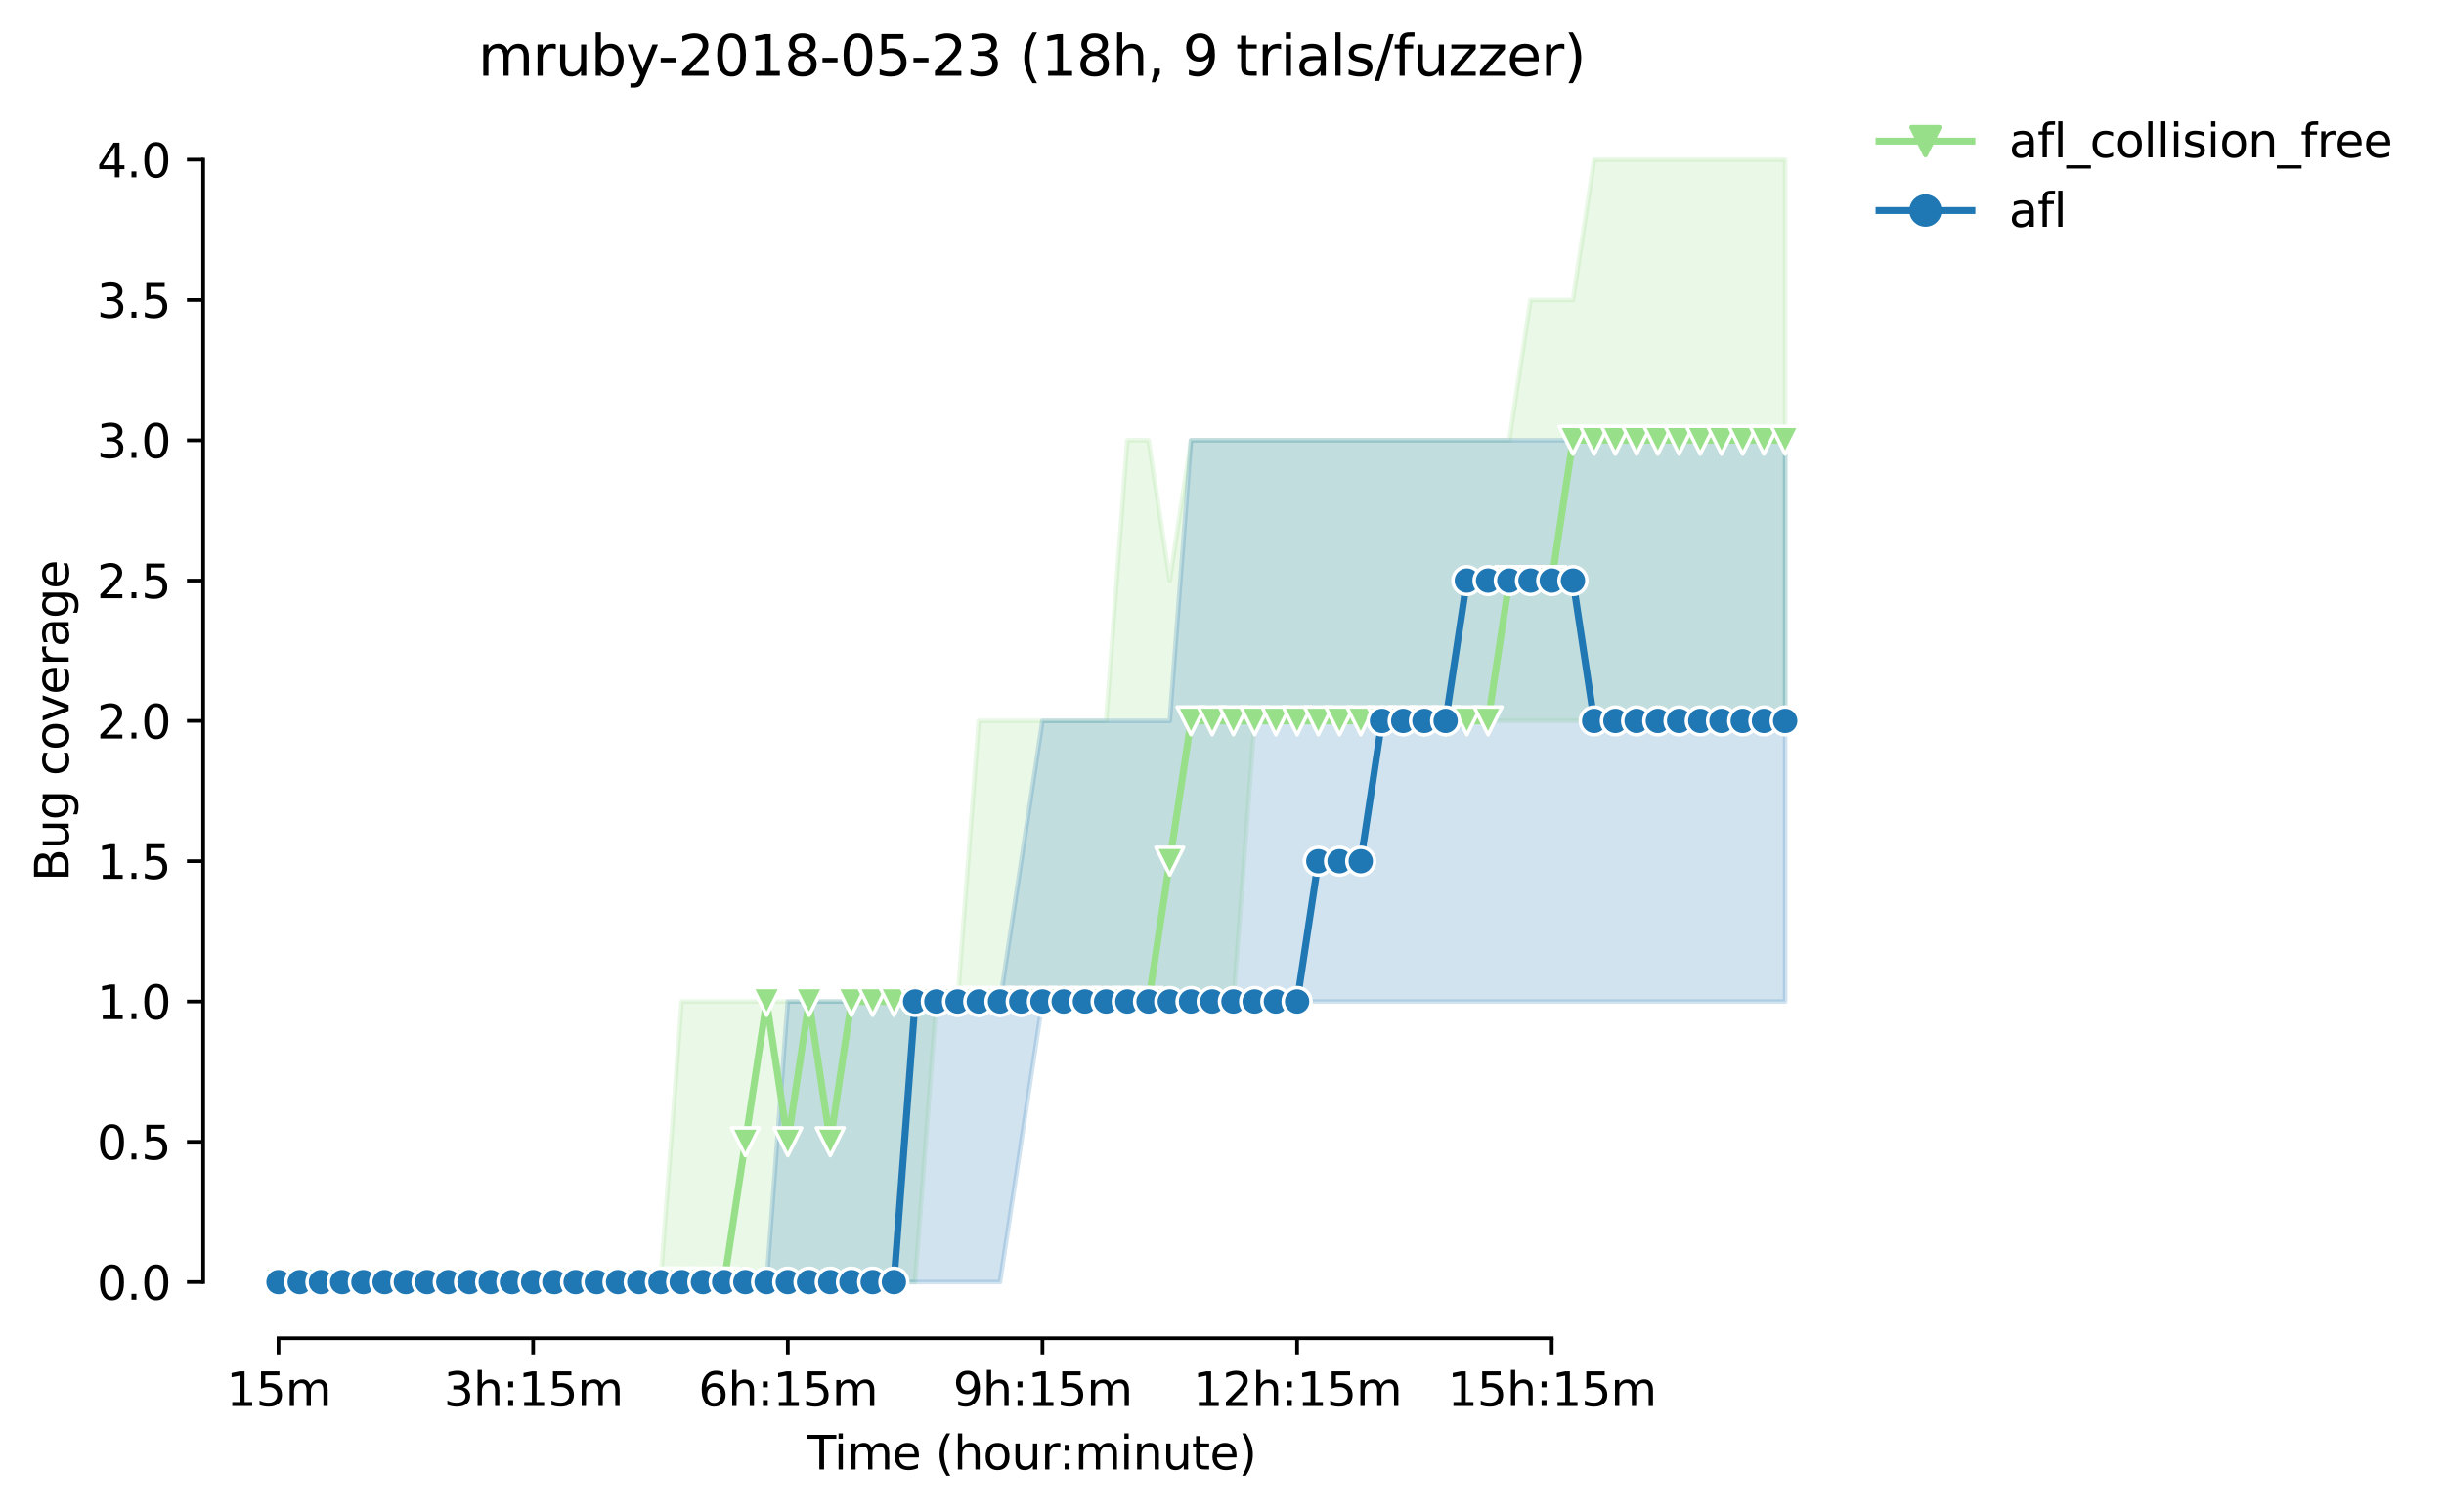 <?xml version="1.0" encoding="utf-8" standalone="no"?>
<!DOCTYPE svg PUBLIC "-//W3C//DTD SVG 1.1//EN"
  "http://www.w3.org/Graphics/SVG/1.1/DTD/svg11.dtd">
<svg height="325.986pt" version="1.1" viewBox="0 0 526.636 325.986" width="526.636pt" xmlns="http://www.w3.org/2000/svg" xmlns:xlink="http://www.w3.org/1999/xlink">
 <defs>
  <style type="text/css">*{stroke-linecap:butt;stroke-linejoin:round;}</style>
 </defs>
 <g id="figure_1">
  <g id="patch_1">
   <path d="M 0 325.986 
L 526.636 325.986 
L 526.636 0 
L 0 0 
z
" style="fill:#ffffff;"/>
  </g>
  <g id="axes_1">
   <g id="patch_2">
    <path d="M 43.781 288.43 
L 400.901 288.43 
L 400.901 22.318 
L 43.781 22.318 
z
" style="fill:#ffffff;"/>
   </g>
   <g id="PolyCollection_1">
    <defs>
     <path d="M 60.014 -49.652 
L 60.014 -49.652 
L 64.587 -49.652 
L 69.159 -49.652 
L 73.732 -49.652 
L 78.304 -49.652 
L 82.877 -49.652 
L 87.45 -49.652 
L 92.022 -49.652 
L 96.595 -49.652 
L 101.167 -49.652 
L 105.74 -49.652 
L 110.313 -49.652 
L 114.885 -49.652 
L 119.458 -49.652 
L 124.03 -49.652 
L 128.603 -49.652 
L 133.176 -49.652 
L 137.748 -49.652 
L 142.321 -49.652 
L 146.893 -49.652 
L 151.466 -49.652 
L 156.039 -49.652 
L 160.611 -49.652 
L 165.184 -49.652 
L 169.756 -49.652 
L 174.329 -49.652 
L 178.902 -49.652 
L 183.474 -49.652 
L 188.047 -49.652 
L 192.619 -49.652 
L 197.192 -49.652 
L 201.765 -110.132 
L 206.337 -110.132 
L 210.91 -110.132 
L 215.482 -110.132 
L 220.055 -110.132 
L 224.628 -110.132 
L 229.2 -110.132 
L 233.773 -110.132 
L 238.345 -110.132 
L 242.918 -110.132 
L 247.491 -110.132 
L 252.063 -110.132 
L 256.636 -110.132 
L 261.208 -110.132 
L 265.781 -110.132 
L 270.354 -170.612 
L 274.926 -170.612 
L 279.499 -170.612 
L 284.071 -170.612 
L 288.644 -170.612 
L 293.217 -170.612 
L 297.789 -170.612 
L 302.362 -170.612 
L 306.934 -170.612 
L 311.507 -170.612 
L 316.08 -170.612 
L 320.652 -170.612 
L 325.225 -170.612 
L 329.797 -170.612 
L 334.37 -170.612 
L 338.943 -170.612 
L 343.515 -170.612 
L 348.088 -170.612 
L 352.66 -170.612 
L 357.233 -170.612 
L 361.806 -170.612 
L 366.378 -170.612 
L 370.951 -170.612 
L 375.523 -170.612 
L 380.096 -170.612 
L 384.669 -170.612 
L 384.669 -291.572 
L 384.669 -291.572 
L 380.096 -291.572 
L 375.523 -291.572 
L 370.951 -291.572 
L 366.378 -291.572 
L 361.806 -291.572 
L 357.233 -291.572 
L 352.66 -291.572 
L 348.088 -291.572 
L 343.515 -291.572 
L 338.943 -261.332 
L 334.37 -261.332 
L 329.797 -261.332 
L 325.225 -231.092 
L 320.652 -231.092 
L 316.08 -231.092 
L 311.507 -231.092 
L 306.934 -231.092 
L 302.362 -231.092 
L 297.789 -231.092 
L 293.217 -231.092 
L 288.644 -231.092 
L 284.071 -231.092 
L 279.499 -231.092 
L 274.926 -231.092 
L 270.354 -231.092 
L 265.781 -231.092 
L 261.208 -231.092 
L 256.636 -231.092 
L 252.063 -200.852 
L 247.491 -231.092 
L 242.918 -231.092 
L 238.345 -170.612 
L 233.773 -170.612 
L 229.2 -170.612 
L 224.628 -170.612 
L 220.055 -170.612 
L 215.482 -170.612 
L 210.91 -170.612 
L 206.337 -110.132 
L 201.765 -110.132 
L 197.192 -110.132 
L 192.619 -110.132 
L 188.047 -110.132 
L 183.474 -110.132 
L 178.902 -110.132 
L 174.329 -110.132 
L 169.756 -110.132 
L 165.184 -110.132 
L 160.611 -110.132 
L 156.039 -110.132 
L 151.466 -110.132 
L 146.893 -110.132 
L 142.321 -49.652 
L 137.748 -49.652 
L 133.176 -49.652 
L 128.603 -49.652 
L 124.03 -49.652 
L 119.458 -49.652 
L 114.885 -49.652 
L 110.313 -49.652 
L 105.74 -49.652 
L 101.167 -49.652 
L 96.595 -49.652 
L 92.022 -49.652 
L 87.45 -49.652 
L 82.877 -49.652 
L 78.304 -49.652 
L 73.732 -49.652 
L 69.159 -49.652 
L 64.587 -49.652 
L 60.014 -49.652 
z
" id="m3d756edacb" style="stroke:#98df8a;stroke-opacity:0.2;"/>
    </defs>
    <g clip-path="url(#p0387ad4495)">
     <use style="fill:#98df8a;fill-opacity:0.2;stroke:#98df8a;stroke-opacity:0.2;" x="0" xlink:href="#m3d756edacb" y="325.986"/>
    </g>
   </g>
   <g id="PolyCollection_2">
    <defs>
     <path d="M 60.014 -49.652 
L 60.014 -49.652 
L 64.587 -49.652 
L 69.159 -49.652 
L 73.732 -49.652 
L 78.304 -49.652 
L 82.877 -49.652 
L 87.45 -49.652 
L 92.022 -49.652 
L 96.595 -49.652 
L 101.167 -49.652 
L 105.74 -49.652 
L 110.313 -49.652 
L 114.885 -49.652 
L 119.458 -49.652 
L 124.03 -49.652 
L 128.603 -49.652 
L 133.176 -49.652 
L 137.748 -49.652 
L 142.321 -49.652 
L 146.893 -49.652 
L 151.466 -49.652 
L 156.039 -49.652 
L 160.611 -49.652 
L 165.184 -49.652 
L 169.756 -49.652 
L 174.329 -49.652 
L 178.902 -49.652 
L 183.474 -49.652 
L 188.047 -49.652 
L 192.619 -49.652 
L 197.192 -49.652 
L 201.765 -49.652 
L 206.337 -49.652 
L 210.91 -49.652 
L 215.482 -49.652 
L 220.055 -79.892 
L 224.628 -110.132 
L 229.2 -110.132 
L 233.773 -110.132 
L 238.345 -110.132 
L 242.918 -110.132 
L 247.491 -110.132 
L 252.063 -110.132 
L 256.636 -110.132 
L 261.208 -110.132 
L 265.781 -110.132 
L 270.354 -110.132 
L 274.926 -110.132 
L 279.499 -110.132 
L 284.071 -110.132 
L 288.644 -110.132 
L 293.217 -110.132 
L 297.789 -110.132 
L 302.362 -110.132 
L 306.934 -110.132 
L 311.507 -110.132 
L 316.08 -110.132 
L 320.652 -110.132 
L 325.225 -110.132 
L 329.797 -110.132 
L 334.37 -110.132 
L 338.943 -110.132 
L 343.515 -110.132 
L 348.088 -110.132 
L 352.66 -110.132 
L 357.233 -110.132 
L 361.806 -110.132 
L 366.378 -110.132 
L 370.951 -110.132 
L 375.523 -110.132 
L 380.096 -110.132 
L 384.669 -110.132 
L 384.669 -231.092 
L 384.669 -231.092 
L 380.096 -231.092 
L 375.523 -231.092 
L 370.951 -231.092 
L 366.378 -231.092 
L 361.806 -231.092 
L 357.233 -231.092 
L 352.66 -231.092 
L 348.088 -231.092 
L 343.515 -231.092 
L 338.943 -231.092 
L 334.37 -231.092 
L 329.797 -231.092 
L 325.225 -231.092 
L 320.652 -231.092 
L 316.08 -231.092 
L 311.507 -231.092 
L 306.934 -231.092 
L 302.362 -231.092 
L 297.789 -231.092 
L 293.217 -231.092 
L 288.644 -231.092 
L 284.071 -231.092 
L 279.499 -231.092 
L 274.926 -231.092 
L 270.354 -231.092 
L 265.781 -231.092 
L 261.208 -231.092 
L 256.636 -231.092 
L 252.063 -170.612 
L 247.491 -170.612 
L 242.918 -170.612 
L 238.345 -170.612 
L 233.773 -170.612 
L 229.2 -170.612 
L 224.628 -170.612 
L 220.055 -140.372 
L 215.482 -110.132 
L 210.91 -110.132 
L 206.337 -110.132 
L 201.765 -110.132 
L 197.192 -110.132 
L 192.619 -110.132 
L 188.047 -110.132 
L 183.474 -110.132 
L 178.902 -110.132 
L 174.329 -110.132 
L 169.756 -110.132 
L 165.184 -49.652 
L 160.611 -49.652 
L 156.039 -49.652 
L 151.466 -49.652 
L 146.893 -49.652 
L 142.321 -49.652 
L 137.748 -49.652 
L 133.176 -49.652 
L 128.603 -49.652 
L 124.03 -49.652 
L 119.458 -49.652 
L 114.885 -49.652 
L 110.313 -49.652 
L 105.74 -49.652 
L 101.167 -49.652 
L 96.595 -49.652 
L 92.022 -49.652 
L 87.45 -49.652 
L 82.877 -49.652 
L 78.304 -49.652 
L 73.732 -49.652 
L 69.159 -49.652 
L 64.587 -49.652 
L 60.014 -49.652 
z
" id="m68258a3dc7" style="stroke:#1f77b4;stroke-opacity:0.2;"/>
    </defs>
    <g clip-path="url(#p0387ad4495)">
     <use style="fill:#1f77b4;fill-opacity:0.2;stroke:#1f77b4;stroke-opacity:0.2;" x="0" xlink:href="#m68258a3dc7" y="325.986"/>
    </g>
   </g>
   <g id="matplotlib.axis_1">
    <g id="xtick_1">
     <g id="line2d_1">
      <defs>
       <path d="M 0 0 
L 0 3.5 
" id="md58375c078" style="stroke:#000000;stroke-width:0.8;"/>
      </defs>
      <g>
       <use style="stroke:#000000;stroke-width:0.8;" x="60.014" xlink:href="#md58375c078" y="288.43"/>
      </g>
     </g>
     <g id="text_1">
      <!-- 15m -->
      <g transform="translate(48.781 303.029)scale(0.1 -0.1)">
       <defs>
        <path d="M 794 531 
L 1825 531 
L 1825 4091 
L 703 3866 
L 703 4441 
L 1819 4666 
L 2450 4666 
L 2450 531 
L 3481 531 
L 3481 0 
L 794 0 
L 794 531 
z
" id="DejaVuSans-31" transform="scale(0.016)"/>
        <path d="M 691 4666 
L 3169 4666 
L 3169 4134 
L 1269 4134 
L 1269 2991 
Q 1406 3038 1543 3061 
Q 1681 3084 1819 3084 
Q 2600 3084 3056 2656 
Q 3513 2228 3513 1497 
Q 3513 744 3044 326 
Q 2575 -91 1722 -91 
Q 1428 -91 1123 -41 
Q 819 9 494 109 
L 494 744 
Q 775 591 1075 516 
Q 1375 441 1709 441 
Q 2250 441 2565 725 
Q 2881 1009 2881 1497 
Q 2881 1984 2565 2268 
Q 2250 2553 1709 2553 
Q 1456 2553 1204 2497 
Q 953 2441 691 2322 
L 691 4666 
z
" id="DejaVuSans-35" transform="scale(0.016)"/>
        <path d="M 3328 2828 
Q 3544 3216 3844 3400 
Q 4144 3584 4550 3584 
Q 5097 3584 5394 3201 
Q 5691 2819 5691 2113 
L 5691 0 
L 5113 0 
L 5113 2094 
Q 5113 2597 4934 2840 
Q 4756 3084 4391 3084 
Q 3944 3084 3684 2787 
Q 3425 2491 3425 1978 
L 3425 0 
L 2847 0 
L 2847 2094 
Q 2847 2600 2669 2842 
Q 2491 3084 2119 3084 
Q 1678 3084 1418 2786 
Q 1159 2488 1159 1978 
L 1159 0 
L 581 0 
L 581 3500 
L 1159 3500 
L 1159 2956 
Q 1356 3278 1631 3431 
Q 1906 3584 2284 3584 
Q 2666 3584 2933 3390 
Q 3200 3197 3328 2828 
z
" id="DejaVuSans-6d" transform="scale(0.016)"/>
       </defs>
       <use xlink:href="#DejaVuSans-31"/>
       <use x="63.623" xlink:href="#DejaVuSans-35"/>
       <use x="127.246" xlink:href="#DejaVuSans-6d"/>
      </g>
     </g>
    </g>
    <g id="xtick_2">
     <g id="line2d_2">
      <g>
       <use style="stroke:#000000;stroke-width:0.8;" x="114.885" xlink:href="#md58375c078" y="288.43"/>
      </g>
     </g>
     <g id="text_2">
      <!-- 3h:15m -->
      <g transform="translate(95.618 303.029)scale(0.1 -0.1)">
       <defs>
        <path d="M 2597 2516 
Q 3050 2419 3304 2112 
Q 3559 1806 3559 1356 
Q 3559 666 3084 287 
Q 2609 -91 1734 -91 
Q 1441 -91 1130 -33 
Q 819 25 488 141 
L 488 750 
Q 750 597 1062 519 
Q 1375 441 1716 441 
Q 2309 441 2620 675 
Q 2931 909 2931 1356 
Q 2931 1769 2642 2001 
Q 2353 2234 1838 2234 
L 1294 2234 
L 1294 2753 
L 1863 2753 
Q 2328 2753 2575 2939 
Q 2822 3125 2822 3475 
Q 2822 3834 2567 4026 
Q 2313 4219 1838 4219 
Q 1578 4219 1281 4162 
Q 984 4106 628 3988 
L 628 4550 
Q 988 4650 1302 4700 
Q 1616 4750 1894 4750 
Q 2613 4750 3031 4423 
Q 3450 4097 3450 3541 
Q 3450 3153 3228 2886 
Q 3006 2619 2597 2516 
z
" id="DejaVuSans-33" transform="scale(0.016)"/>
        <path d="M 3513 2113 
L 3513 0 
L 2938 0 
L 2938 2094 
Q 2938 2591 2744 2837 
Q 2550 3084 2163 3084 
Q 1697 3084 1428 2787 
Q 1159 2491 1159 1978 
L 1159 0 
L 581 0 
L 581 4863 
L 1159 4863 
L 1159 2956 
Q 1366 3272 1645 3428 
Q 1925 3584 2291 3584 
Q 2894 3584 3203 3211 
Q 3513 2838 3513 2113 
z
" id="DejaVuSans-68" transform="scale(0.016)"/>
        <path d="M 750 794 
L 1409 794 
L 1409 0 
L 750 0 
L 750 794 
z
M 750 3309 
L 1409 3309 
L 1409 2516 
L 750 2516 
L 750 3309 
z
" id="DejaVuSans-3a" transform="scale(0.016)"/>
       </defs>
       <use xlink:href="#DejaVuSans-33"/>
       <use x="63.623" xlink:href="#DejaVuSans-68"/>
       <use x="127.002" xlink:href="#DejaVuSans-3a"/>
       <use x="160.693" xlink:href="#DejaVuSans-31"/>
       <use x="224.316" xlink:href="#DejaVuSans-35"/>
       <use x="287.939" xlink:href="#DejaVuSans-6d"/>
      </g>
     </g>
    </g>
    <g id="xtick_3">
     <g id="line2d_3">
      <g>
       <use style="stroke:#000000;stroke-width:0.8;" x="169.756" xlink:href="#md58375c078" y="288.43"/>
      </g>
     </g>
     <g id="text_3">
      <!-- 6h:15m -->
      <g transform="translate(150.489 303.029)scale(0.1 -0.1)">
       <defs>
        <path d="M 2113 2584 
Q 1688 2584 1439 2293 
Q 1191 2003 1191 1497 
Q 1191 994 1439 701 
Q 1688 409 2113 409 
Q 2538 409 2786 701 
Q 3034 994 3034 1497 
Q 3034 2003 2786 2293 
Q 2538 2584 2113 2584 
z
M 3366 4563 
L 3366 3988 
Q 3128 4100 2886 4159 
Q 2644 4219 2406 4219 
Q 1781 4219 1451 3797 
Q 1122 3375 1075 2522 
Q 1259 2794 1537 2939 
Q 1816 3084 2150 3084 
Q 2853 3084 3261 2657 
Q 3669 2231 3669 1497 
Q 3669 778 3244 343 
Q 2819 -91 2113 -91 
Q 1303 -91 875 529 
Q 447 1150 447 2328 
Q 447 3434 972 4092 
Q 1497 4750 2381 4750 
Q 2619 4750 2861 4703 
Q 3103 4656 3366 4563 
z
" id="DejaVuSans-36" transform="scale(0.016)"/>
       </defs>
       <use xlink:href="#DejaVuSans-36"/>
       <use x="63.623" xlink:href="#DejaVuSans-68"/>
       <use x="127.002" xlink:href="#DejaVuSans-3a"/>
       <use x="160.693" xlink:href="#DejaVuSans-31"/>
       <use x="224.316" xlink:href="#DejaVuSans-35"/>
       <use x="287.939" xlink:href="#DejaVuSans-6d"/>
      </g>
     </g>
    </g>
    <g id="xtick_4">
     <g id="line2d_4">
      <g>
       <use style="stroke:#000000;stroke-width:0.8;" x="224.628" xlink:href="#md58375c078" y="288.43"/>
      </g>
     </g>
     <g id="text_4">
      <!-- 9h:15m -->
      <g transform="translate(205.36 303.029)scale(0.1 -0.1)">
       <defs>
        <path d="M 703 97 
L 703 672 
Q 941 559 1184 500 
Q 1428 441 1663 441 
Q 2288 441 2617 861 
Q 2947 1281 2994 2138 
Q 2813 1869 2534 1725 
Q 2256 1581 1919 1581 
Q 1219 1581 811 2004 
Q 403 2428 403 3163 
Q 403 3881 828 4315 
Q 1253 4750 1959 4750 
Q 2769 4750 3195 4129 
Q 3622 3509 3622 2328 
Q 3622 1225 3098 567 
Q 2575 -91 1691 -91 
Q 1453 -91 1209 -44 
Q 966 3 703 97 
z
M 1959 2075 
Q 2384 2075 2632 2365 
Q 2881 2656 2881 3163 
Q 2881 3666 2632 3958 
Q 2384 4250 1959 4250 
Q 1534 4250 1286 3958 
Q 1038 3666 1038 3163 
Q 1038 2656 1286 2365 
Q 1534 2075 1959 2075 
z
" id="DejaVuSans-39" transform="scale(0.016)"/>
       </defs>
       <use xlink:href="#DejaVuSans-39"/>
       <use x="63.623" xlink:href="#DejaVuSans-68"/>
       <use x="127.002" xlink:href="#DejaVuSans-3a"/>
       <use x="160.693" xlink:href="#DejaVuSans-31"/>
       <use x="224.316" xlink:href="#DejaVuSans-35"/>
       <use x="287.939" xlink:href="#DejaVuSans-6d"/>
      </g>
     </g>
    </g>
    <g id="xtick_5">
     <g id="line2d_5">
      <g>
       <use style="stroke:#000000;stroke-width:0.8;" x="279.499" xlink:href="#md58375c078" y="288.43"/>
      </g>
     </g>
     <g id="text_5">
      <!-- 12h:15m -->
      <g transform="translate(257.05 303.029)scale(0.1 -0.1)">
       <defs>
        <path d="M 1228 531 
L 3431 531 
L 3431 0 
L 469 0 
L 469 531 
Q 828 903 1448 1529 
Q 2069 2156 2228 2338 
Q 2531 2678 2651 2914 
Q 2772 3150 2772 3378 
Q 2772 3750 2511 3984 
Q 2250 4219 1831 4219 
Q 1534 4219 1204 4116 
Q 875 4013 500 3803 
L 500 4441 
Q 881 4594 1212 4672 
Q 1544 4750 1819 4750 
Q 2544 4750 2975 4387 
Q 3406 4025 3406 3419 
Q 3406 3131 3298 2873 
Q 3191 2616 2906 2266 
Q 2828 2175 2409 1742 
Q 1991 1309 1228 531 
z
" id="DejaVuSans-32" transform="scale(0.016)"/>
       </defs>
       <use xlink:href="#DejaVuSans-31"/>
       <use x="63.623" xlink:href="#DejaVuSans-32"/>
       <use x="127.246" xlink:href="#DejaVuSans-68"/>
       <use x="190.625" xlink:href="#DejaVuSans-3a"/>
       <use x="224.316" xlink:href="#DejaVuSans-31"/>
       <use x="287.939" xlink:href="#DejaVuSans-35"/>
       <use x="351.562" xlink:href="#DejaVuSans-6d"/>
      </g>
     </g>
    </g>
    <g id="xtick_6">
     <g id="line2d_6">
      <g>
       <use style="stroke:#000000;stroke-width:0.8;" x="334.37" xlink:href="#md58375c078" y="288.43"/>
      </g>
     </g>
     <g id="text_6">
      <!-- 15h:15m -->
      <g transform="translate(311.921 303.029)scale(0.1 -0.1)">
       <use xlink:href="#DejaVuSans-31"/>
       <use x="63.623" xlink:href="#DejaVuSans-35"/>
       <use x="127.246" xlink:href="#DejaVuSans-68"/>
       <use x="190.625" xlink:href="#DejaVuSans-3a"/>
       <use x="224.316" xlink:href="#DejaVuSans-31"/>
       <use x="287.939" xlink:href="#DejaVuSans-35"/>
       <use x="351.562" xlink:href="#DejaVuSans-6d"/>
      </g>
     </g>
    </g>
    <g id="text_7">
     <!-- Time (hour:minute) -->
     <g transform="translate(173.934 316.707)scale(0.1 -0.1)">
      <defs>
       <path d="M -19 4666 
L 3928 4666 
L 3928 4134 
L 2272 4134 
L 2272 0 
L 1638 0 
L 1638 4134 
L -19 4134 
L -19 4666 
z
" id="DejaVuSans-54" transform="scale(0.016)"/>
       <path d="M 603 3500 
L 1178 3500 
L 1178 0 
L 603 0 
L 603 3500 
z
M 603 4863 
L 1178 4863 
L 1178 4134 
L 603 4134 
L 603 4863 
z
" id="DejaVuSans-69" transform="scale(0.016)"/>
       <path d="M 3597 1894 
L 3597 1613 
L 953 1613 
Q 991 1019 1311 708 
Q 1631 397 2203 397 
Q 2534 397 2845 478 
Q 3156 559 3463 722 
L 3463 178 
Q 3153 47 2828 -22 
Q 2503 -91 2169 -91 
Q 1331 -91 842 396 
Q 353 884 353 1716 
Q 353 2575 817 3079 
Q 1281 3584 2069 3584 
Q 2775 3584 3186 3129 
Q 3597 2675 3597 1894 
z
M 3022 2063 
Q 3016 2534 2758 2815 
Q 2500 3097 2075 3097 
Q 1594 3097 1305 2825 
Q 1016 2553 972 2059 
L 3022 2063 
z
" id="DejaVuSans-65" transform="scale(0.016)"/>
       <path id="DejaVuSans-20" transform="scale(0.016)"/>
       <path d="M 1984 4856 
Q 1566 4138 1362 3434 
Q 1159 2731 1159 2009 
Q 1159 1288 1364 580 
Q 1569 -128 1984 -844 
L 1484 -844 
Q 1016 -109 783 600 
Q 550 1309 550 2009 
Q 550 2706 781 3412 
Q 1013 4119 1484 4856 
L 1984 4856 
z
" id="DejaVuSans-28" transform="scale(0.016)"/>
       <path d="M 1959 3097 
Q 1497 3097 1228 2736 
Q 959 2375 959 1747 
Q 959 1119 1226 758 
Q 1494 397 1959 397 
Q 2419 397 2687 759 
Q 2956 1122 2956 1747 
Q 2956 2369 2687 2733 
Q 2419 3097 1959 3097 
z
M 1959 3584 
Q 2709 3584 3137 3096 
Q 3566 2609 3566 1747 
Q 3566 888 3137 398 
Q 2709 -91 1959 -91 
Q 1206 -91 779 398 
Q 353 888 353 1747 
Q 353 2609 779 3096 
Q 1206 3584 1959 3584 
z
" id="DejaVuSans-6f" transform="scale(0.016)"/>
       <path d="M 544 1381 
L 544 3500 
L 1119 3500 
L 1119 1403 
Q 1119 906 1312 657 
Q 1506 409 1894 409 
Q 2359 409 2629 706 
Q 2900 1003 2900 1516 
L 2900 3500 
L 3475 3500 
L 3475 0 
L 2900 0 
L 2900 538 
Q 2691 219 2414 64 
Q 2138 -91 1772 -91 
Q 1169 -91 856 284 
Q 544 659 544 1381 
z
M 1991 3584 
L 1991 3584 
z
" id="DejaVuSans-75" transform="scale(0.016)"/>
       <path d="M 2631 2963 
Q 2534 3019 2420 3045 
Q 2306 3072 2169 3072 
Q 1681 3072 1420 2755 
Q 1159 2438 1159 1844 
L 1159 0 
L 581 0 
L 581 3500 
L 1159 3500 
L 1159 2956 
Q 1341 3275 1631 3429 
Q 1922 3584 2338 3584 
Q 2397 3584 2469 3576 
Q 2541 3569 2628 3553 
L 2631 2963 
z
" id="DejaVuSans-72" transform="scale(0.016)"/>
       <path d="M 3513 2113 
L 3513 0 
L 2938 0 
L 2938 2094 
Q 2938 2591 2744 2837 
Q 2550 3084 2163 3084 
Q 1697 3084 1428 2787 
Q 1159 2491 1159 1978 
L 1159 0 
L 581 0 
L 581 3500 
L 1159 3500 
L 1159 2956 
Q 1366 3272 1645 3428 
Q 1925 3584 2291 3584 
Q 2894 3584 3203 3211 
Q 3513 2838 3513 2113 
z
" id="DejaVuSans-6e" transform="scale(0.016)"/>
       <path d="M 1172 4494 
L 1172 3500 
L 2356 3500 
L 2356 3053 
L 1172 3053 
L 1172 1153 
Q 1172 725 1289 603 
Q 1406 481 1766 481 
L 2356 481 
L 2356 0 
L 1766 0 
Q 1100 0 847 248 
Q 594 497 594 1153 
L 594 3053 
L 172 3053 
L 172 3500 
L 594 3500 
L 594 4494 
L 1172 4494 
z
" id="DejaVuSans-74" transform="scale(0.016)"/>
       <path d="M 513 4856 
L 1013 4856 
Q 1481 4119 1714 3412 
Q 1947 2706 1947 2009 
Q 1947 1309 1714 600 
Q 1481 -109 1013 -844 
L 513 -844 
Q 928 -128 1133 580 
Q 1338 1288 1338 2009 
Q 1338 2731 1133 3434 
Q 928 4138 513 4856 
z
" id="DejaVuSans-29" transform="scale(0.016)"/>
      </defs>
      <use xlink:href="#DejaVuSans-54"/>
      <use x="57.959" xlink:href="#DejaVuSans-69"/>
      <use x="85.742" xlink:href="#DejaVuSans-6d"/>
      <use x="183.154" xlink:href="#DejaVuSans-65"/>
      <use x="244.678" xlink:href="#DejaVuSans-20"/>
      <use x="276.465" xlink:href="#DejaVuSans-28"/>
      <use x="315.479" xlink:href="#DejaVuSans-68"/>
      <use x="378.857" xlink:href="#DejaVuSans-6f"/>
      <use x="440.039" xlink:href="#DejaVuSans-75"/>
      <use x="503.418" xlink:href="#DejaVuSans-72"/>
      <use x="542.781" xlink:href="#DejaVuSans-3a"/>
      <use x="576.473" xlink:href="#DejaVuSans-6d"/>
      <use x="673.885" xlink:href="#DejaVuSans-69"/>
      <use x="701.668" xlink:href="#DejaVuSans-6e"/>
      <use x="765.047" xlink:href="#DejaVuSans-75"/>
      <use x="828.426" xlink:href="#DejaVuSans-74"/>
      <use x="867.635" xlink:href="#DejaVuSans-65"/>
      <use x="929.158" xlink:href="#DejaVuSans-29"/>
     </g>
    </g>
   </g>
   <g id="matplotlib.axis_2">
    <g id="ytick_1">
     <g id="line2d_7">
      <defs>
       <path d="M 0 0 
L -3.5 0 
" id="m1a9f8b40e4" style="stroke:#000000;stroke-width:0.8;"/>
      </defs>
      <g>
       <use style="stroke:#000000;stroke-width:0.8;" x="43.781" xlink:href="#m1a9f8b40e4" y="276.334"/>
      </g>
     </g>
     <g id="text_8">
      <!-- 0.0 -->
      <g transform="translate(20.878 280.133)scale(0.1 -0.1)">
       <defs>
        <path d="M 2034 4250 
Q 1547 4250 1301 3770 
Q 1056 3291 1056 2328 
Q 1056 1369 1301 889 
Q 1547 409 2034 409 
Q 2525 409 2770 889 
Q 3016 1369 3016 2328 
Q 3016 3291 2770 3770 
Q 2525 4250 2034 4250 
z
M 2034 4750 
Q 2819 4750 3233 4129 
Q 3647 3509 3647 2328 
Q 3647 1150 3233 529 
Q 2819 -91 2034 -91 
Q 1250 -91 836 529 
Q 422 1150 422 2328 
Q 422 3509 836 4129 
Q 1250 4750 2034 4750 
z
" id="DejaVuSans-30" transform="scale(0.016)"/>
        <path d="M 684 794 
L 1344 794 
L 1344 0 
L 684 0 
L 684 794 
z
" id="DejaVuSans-2e" transform="scale(0.016)"/>
       </defs>
       <use xlink:href="#DejaVuSans-30"/>
       <use x="63.623" xlink:href="#DejaVuSans-2e"/>
       <use x="95.41" xlink:href="#DejaVuSans-30"/>
      </g>
     </g>
    </g>
    <g id="ytick_2">
     <g id="line2d_8">
      <g>
       <use style="stroke:#000000;stroke-width:0.8;" x="43.781" xlink:href="#m1a9f8b40e4" y="246.094"/>
      </g>
     </g>
     <g id="text_9">
      <!-- 0.5 -->
      <g transform="translate(20.878 249.893)scale(0.1 -0.1)">
       <use xlink:href="#DejaVuSans-30"/>
       <use x="63.623" xlink:href="#DejaVuSans-2e"/>
       <use x="95.41" xlink:href="#DejaVuSans-35"/>
      </g>
     </g>
    </g>
    <g id="ytick_3">
     <g id="line2d_9">
      <g>
       <use style="stroke:#000000;stroke-width:0.8;" x="43.781" xlink:href="#m1a9f8b40e4" y="215.854"/>
      </g>
     </g>
     <g id="text_10">
      <!-- 1.0 -->
      <g transform="translate(20.878 219.653)scale(0.1 -0.1)">
       <use xlink:href="#DejaVuSans-31"/>
       <use x="63.623" xlink:href="#DejaVuSans-2e"/>
       <use x="95.41" xlink:href="#DejaVuSans-30"/>
      </g>
     </g>
    </g>
    <g id="ytick_4">
     <g id="line2d_10">
      <g>
       <use style="stroke:#000000;stroke-width:0.8;" x="43.781" xlink:href="#m1a9f8b40e4" y="185.614"/>
      </g>
     </g>
     <g id="text_11">
      <!-- 1.5 -->
      <g transform="translate(20.878 189.413)scale(0.1 -0.1)">
       <use xlink:href="#DejaVuSans-31"/>
       <use x="63.623" xlink:href="#DejaVuSans-2e"/>
       <use x="95.41" xlink:href="#DejaVuSans-35"/>
      </g>
     </g>
    </g>
    <g id="ytick_5">
     <g id="line2d_11">
      <g>
       <use style="stroke:#000000;stroke-width:0.8;" x="43.781" xlink:href="#m1a9f8b40e4" y="155.374"/>
      </g>
     </g>
     <g id="text_12">
      <!-- 2.0 -->
      <g transform="translate(20.878 159.173)scale(0.1 -0.1)">
       <use xlink:href="#DejaVuSans-32"/>
       <use x="63.623" xlink:href="#DejaVuSans-2e"/>
       <use x="95.41" xlink:href="#DejaVuSans-30"/>
      </g>
     </g>
    </g>
    <g id="ytick_6">
     <g id="line2d_12">
      <g>
       <use style="stroke:#000000;stroke-width:0.8;" x="43.781" xlink:href="#m1a9f8b40e4" y="125.134"/>
      </g>
     </g>
     <g id="text_13">
      <!-- 2.5 -->
      <g transform="translate(20.878 128.933)scale(0.1 -0.1)">
       <use xlink:href="#DejaVuSans-32"/>
       <use x="63.623" xlink:href="#DejaVuSans-2e"/>
       <use x="95.41" xlink:href="#DejaVuSans-35"/>
      </g>
     </g>
    </g>
    <g id="ytick_7">
     <g id="line2d_13">
      <g>
       <use style="stroke:#000000;stroke-width:0.8;" x="43.781" xlink:href="#m1a9f8b40e4" y="94.894"/>
      </g>
     </g>
     <g id="text_14">
      <!-- 3.0 -->
      <g transform="translate(20.878 98.693)scale(0.1 -0.1)">
       <use xlink:href="#DejaVuSans-33"/>
       <use x="63.623" xlink:href="#DejaVuSans-2e"/>
       <use x="95.41" xlink:href="#DejaVuSans-30"/>
      </g>
     </g>
    </g>
    <g id="ytick_8">
     <g id="line2d_14">
      <g>
       <use style="stroke:#000000;stroke-width:0.8;" x="43.781" xlink:href="#m1a9f8b40e4" y="64.654"/>
      </g>
     </g>
     <g id="text_15">
      <!-- 3.5 -->
      <g transform="translate(20.878 68.453)scale(0.1 -0.1)">
       <use xlink:href="#DejaVuSans-33"/>
       <use x="63.623" xlink:href="#DejaVuSans-2e"/>
       <use x="95.41" xlink:href="#DejaVuSans-35"/>
      </g>
     </g>
    </g>
    <g id="ytick_9">
     <g id="line2d_15">
      <g>
       <use style="stroke:#000000;stroke-width:0.8;" x="43.781" xlink:href="#m1a9f8b40e4" y="34.414"/>
      </g>
     </g>
     <g id="text_16">
      <!-- 4.0 -->
      <g transform="translate(20.878 38.213)scale(0.1 -0.1)">
       <defs>
        <path d="M 2419 4116 
L 825 1625 
L 2419 1625 
L 2419 4116 
z
M 2253 4666 
L 3047 4666 
L 3047 1625 
L 3713 1625 
L 3713 1100 
L 3047 1100 
L 3047 0 
L 2419 0 
L 2419 1100 
L 313 1100 
L 313 1709 
L 2253 4666 
z
" id="DejaVuSans-34" transform="scale(0.016)"/>
       </defs>
       <use xlink:href="#DejaVuSans-34"/>
       <use x="63.623" xlink:href="#DejaVuSans-2e"/>
       <use x="95.41" xlink:href="#DejaVuSans-30"/>
      </g>
     </g>
    </g>
    <g id="text_17">
     <!-- Bug coverage -->
     <g transform="translate(14.798 189.951)rotate(-90)scale(0.1 -0.1)">
      <defs>
       <path d="M 1259 2228 
L 1259 519 
L 2272 519 
Q 2781 519 3026 730 
Q 3272 941 3272 1375 
Q 3272 1813 3026 2020 
Q 2781 2228 2272 2228 
L 1259 2228 
z
M 1259 4147 
L 1259 2741 
L 2194 2741 
Q 2656 2741 2882 2914 
Q 3109 3088 3109 3444 
Q 3109 3797 2882 3972 
Q 2656 4147 2194 4147 
L 1259 4147 
z
M 628 4666 
L 2241 4666 
Q 2963 4666 3353 4366 
Q 3744 4066 3744 3513 
Q 3744 3084 3544 2831 
Q 3344 2578 2956 2516 
Q 3422 2416 3680 2098 
Q 3938 1781 3938 1306 
Q 3938 681 3513 340 
Q 3088 0 2303 0 
L 628 0 
L 628 4666 
z
" id="DejaVuSans-42" transform="scale(0.016)"/>
       <path d="M 2906 1791 
Q 2906 2416 2648 2759 
Q 2391 3103 1925 3103 
Q 1463 3103 1205 2759 
Q 947 2416 947 1791 
Q 947 1169 1205 825 
Q 1463 481 1925 481 
Q 2391 481 2648 825 
Q 2906 1169 2906 1791 
z
M 3481 434 
Q 3481 -459 3084 -895 
Q 2688 -1331 1869 -1331 
Q 1566 -1331 1297 -1286 
Q 1028 -1241 775 -1147 
L 775 -588 
Q 1028 -725 1275 -790 
Q 1522 -856 1778 -856 
Q 2344 -856 2625 -561 
Q 2906 -266 2906 331 
L 2906 616 
Q 2728 306 2450 153 
Q 2172 0 1784 0 
Q 1141 0 747 490 
Q 353 981 353 1791 
Q 353 2603 747 3093 
Q 1141 3584 1784 3584 
Q 2172 3584 2450 3431 
Q 2728 3278 2906 2969 
L 2906 3500 
L 3481 3500 
L 3481 434 
z
" id="DejaVuSans-67" transform="scale(0.016)"/>
       <path d="M 3122 3366 
L 3122 2828 
Q 2878 2963 2633 3030 
Q 2388 3097 2138 3097 
Q 1578 3097 1268 2742 
Q 959 2388 959 1747 
Q 959 1106 1268 751 
Q 1578 397 2138 397 
Q 2388 397 2633 464 
Q 2878 531 3122 666 
L 3122 134 
Q 2881 22 2623 -34 
Q 2366 -91 2075 -91 
Q 1284 -91 818 406 
Q 353 903 353 1747 
Q 353 2603 823 3093 
Q 1294 3584 2113 3584 
Q 2378 3584 2631 3529 
Q 2884 3475 3122 3366 
z
" id="DejaVuSans-63" transform="scale(0.016)"/>
       <path d="M 191 3500 
L 800 3500 
L 1894 563 
L 2988 3500 
L 3597 3500 
L 2284 0 
L 1503 0 
L 191 3500 
z
" id="DejaVuSans-76" transform="scale(0.016)"/>
       <path d="M 2194 1759 
Q 1497 1759 1228 1600 
Q 959 1441 959 1056 
Q 959 750 1161 570 
Q 1363 391 1709 391 
Q 2188 391 2477 730 
Q 2766 1069 2766 1631 
L 2766 1759 
L 2194 1759 
z
M 3341 1997 
L 3341 0 
L 2766 0 
L 2766 531 
Q 2569 213 2275 61 
Q 1981 -91 1556 -91 
Q 1019 -91 701 211 
Q 384 513 384 1019 
Q 384 1609 779 1909 
Q 1175 2209 1959 2209 
L 2766 2209 
L 2766 2266 
Q 2766 2663 2505 2880 
Q 2244 3097 1772 3097 
Q 1472 3097 1187 3025 
Q 903 2953 641 2809 
L 641 3341 
Q 956 3463 1253 3523 
Q 1550 3584 1831 3584 
Q 2591 3584 2966 3190 
Q 3341 2797 3341 1997 
z
" id="DejaVuSans-61" transform="scale(0.016)"/>
      </defs>
      <use xlink:href="#DejaVuSans-42"/>
      <use x="68.604" xlink:href="#DejaVuSans-75"/>
      <use x="131.982" xlink:href="#DejaVuSans-67"/>
      <use x="195.459" xlink:href="#DejaVuSans-20"/>
      <use x="227.246" xlink:href="#DejaVuSans-63"/>
      <use x="282.227" xlink:href="#DejaVuSans-6f"/>
      <use x="343.408" xlink:href="#DejaVuSans-76"/>
      <use x="402.588" xlink:href="#DejaVuSans-65"/>
      <use x="464.111" xlink:href="#DejaVuSans-72"/>
      <use x="505.225" xlink:href="#DejaVuSans-61"/>
      <use x="566.504" xlink:href="#DejaVuSans-67"/>
      <use x="629.98" xlink:href="#DejaVuSans-65"/>
     </g>
    </g>
   </g>
   <g id="line2d_16">
    <path clip-path="url(#p0387ad4495)" d="M 60.014 276.334 
L 64.587 276.334 
L 69.159 276.334 
L 73.732 276.334 
L 78.304 276.334 
L 82.877 276.334 
L 87.45 276.334 
L 92.022 276.334 
L 96.595 276.334 
L 101.167 276.334 
L 105.74 276.334 
L 110.313 276.334 
L 114.885 276.334 
L 119.458 276.334 
L 124.03 276.334 
L 128.603 276.334 
L 133.176 276.334 
L 137.748 276.334 
L 142.321 276.334 
L 146.893 276.334 
L 151.466 276.334 
L 156.039 276.334 
L 160.611 246.094 
L 165.184 215.854 
L 169.756 246.094 
L 174.329 215.854 
L 178.902 246.094 
L 183.474 215.854 
L 188.047 215.854 
L 192.619 215.854 
L 197.192 215.854 
L 201.765 215.854 
L 206.337 215.854 
L 210.91 215.854 
L 215.482 215.854 
L 220.055 215.854 
L 224.628 215.854 
L 229.2 215.854 
L 233.773 215.854 
L 238.345 215.854 
L 242.918 215.854 
L 247.491 215.854 
L 252.063 185.614 
L 256.636 155.374 
L 261.208 155.374 
L 265.781 155.374 
L 270.354 155.374 
L 274.926 155.374 
L 279.499 155.374 
L 284.071 155.374 
L 288.644 155.374 
L 293.217 155.374 
L 297.789 155.374 
L 302.362 155.374 
L 306.934 155.374 
L 311.507 155.374 
L 316.08 155.374 
L 320.652 155.374 
L 325.225 125.134 
L 329.797 125.134 
L 334.37 125.134 
L 338.943 94.894 
L 343.515 94.894 
L 348.088 94.894 
L 352.66 94.894 
L 357.233 94.894 
L 361.806 94.894 
L 366.378 94.894 
L 370.951 94.894 
L 375.523 94.894 
L 380.096 94.894 
L 384.669 94.894 
" style="fill:none;stroke:#98df8a;stroke-linecap:square;stroke-width:1.5;"/>
    <defs>
     <path d="M -0 3 
L 3 -3 
L -3 -3 
z
" id="m7f341697e3" style="stroke:#ffffff;stroke-linejoin:miter;stroke-width:0.75;"/>
    </defs>
    <g clip-path="url(#p0387ad4495)">
     <use style="fill:#98df8a;stroke:#ffffff;stroke-linejoin:miter;stroke-width:0.75;" x="60.014" xlink:href="#m7f341697e3" y="276.334"/>
     <use style="fill:#98df8a;stroke:#ffffff;stroke-linejoin:miter;stroke-width:0.75;" x="64.587" xlink:href="#m7f341697e3" y="276.334"/>
     <use style="fill:#98df8a;stroke:#ffffff;stroke-linejoin:miter;stroke-width:0.75;" x="69.159" xlink:href="#m7f341697e3" y="276.334"/>
     <use style="fill:#98df8a;stroke:#ffffff;stroke-linejoin:miter;stroke-width:0.75;" x="73.732" xlink:href="#m7f341697e3" y="276.334"/>
     <use style="fill:#98df8a;stroke:#ffffff;stroke-linejoin:miter;stroke-width:0.75;" x="78.304" xlink:href="#m7f341697e3" y="276.334"/>
     <use style="fill:#98df8a;stroke:#ffffff;stroke-linejoin:miter;stroke-width:0.75;" x="82.877" xlink:href="#m7f341697e3" y="276.334"/>
     <use style="fill:#98df8a;stroke:#ffffff;stroke-linejoin:miter;stroke-width:0.75;" x="87.45" xlink:href="#m7f341697e3" y="276.334"/>
     <use style="fill:#98df8a;stroke:#ffffff;stroke-linejoin:miter;stroke-width:0.75;" x="92.022" xlink:href="#m7f341697e3" y="276.334"/>
     <use style="fill:#98df8a;stroke:#ffffff;stroke-linejoin:miter;stroke-width:0.75;" x="96.595" xlink:href="#m7f341697e3" y="276.334"/>
     <use style="fill:#98df8a;stroke:#ffffff;stroke-linejoin:miter;stroke-width:0.75;" x="101.167" xlink:href="#m7f341697e3" y="276.334"/>
     <use style="fill:#98df8a;stroke:#ffffff;stroke-linejoin:miter;stroke-width:0.75;" x="105.74" xlink:href="#m7f341697e3" y="276.334"/>
     <use style="fill:#98df8a;stroke:#ffffff;stroke-linejoin:miter;stroke-width:0.75;" x="110.313" xlink:href="#m7f341697e3" y="276.334"/>
     <use style="fill:#98df8a;stroke:#ffffff;stroke-linejoin:miter;stroke-width:0.75;" x="114.885" xlink:href="#m7f341697e3" y="276.334"/>
     <use style="fill:#98df8a;stroke:#ffffff;stroke-linejoin:miter;stroke-width:0.75;" x="119.458" xlink:href="#m7f341697e3" y="276.334"/>
     <use style="fill:#98df8a;stroke:#ffffff;stroke-linejoin:miter;stroke-width:0.75;" x="124.03" xlink:href="#m7f341697e3" y="276.334"/>
     <use style="fill:#98df8a;stroke:#ffffff;stroke-linejoin:miter;stroke-width:0.75;" x="128.603" xlink:href="#m7f341697e3" y="276.334"/>
     <use style="fill:#98df8a;stroke:#ffffff;stroke-linejoin:miter;stroke-width:0.75;" x="133.176" xlink:href="#m7f341697e3" y="276.334"/>
     <use style="fill:#98df8a;stroke:#ffffff;stroke-linejoin:miter;stroke-width:0.75;" x="137.748" xlink:href="#m7f341697e3" y="276.334"/>
     <use style="fill:#98df8a;stroke:#ffffff;stroke-linejoin:miter;stroke-width:0.75;" x="142.321" xlink:href="#m7f341697e3" y="276.334"/>
     <use style="fill:#98df8a;stroke:#ffffff;stroke-linejoin:miter;stroke-width:0.75;" x="146.893" xlink:href="#m7f341697e3" y="276.334"/>
     <use style="fill:#98df8a;stroke:#ffffff;stroke-linejoin:miter;stroke-width:0.75;" x="151.466" xlink:href="#m7f341697e3" y="276.334"/>
     <use style="fill:#98df8a;stroke:#ffffff;stroke-linejoin:miter;stroke-width:0.75;" x="156.039" xlink:href="#m7f341697e3" y="276.334"/>
     <use style="fill:#98df8a;stroke:#ffffff;stroke-linejoin:miter;stroke-width:0.75;" x="160.611" xlink:href="#m7f341697e3" y="246.094"/>
     <use style="fill:#98df8a;stroke:#ffffff;stroke-linejoin:miter;stroke-width:0.75;" x="165.184" xlink:href="#m7f341697e3" y="215.854"/>
     <use style="fill:#98df8a;stroke:#ffffff;stroke-linejoin:miter;stroke-width:0.75;" x="169.756" xlink:href="#m7f341697e3" y="246.094"/>
     <use style="fill:#98df8a;stroke:#ffffff;stroke-linejoin:miter;stroke-width:0.75;" x="174.329" xlink:href="#m7f341697e3" y="215.854"/>
     <use style="fill:#98df8a;stroke:#ffffff;stroke-linejoin:miter;stroke-width:0.75;" x="178.902" xlink:href="#m7f341697e3" y="246.094"/>
     <use style="fill:#98df8a;stroke:#ffffff;stroke-linejoin:miter;stroke-width:0.75;" x="183.474" xlink:href="#m7f341697e3" y="215.854"/>
     <use style="fill:#98df8a;stroke:#ffffff;stroke-linejoin:miter;stroke-width:0.75;" x="188.047" xlink:href="#m7f341697e3" y="215.854"/>
     <use style="fill:#98df8a;stroke:#ffffff;stroke-linejoin:miter;stroke-width:0.75;" x="192.619" xlink:href="#m7f341697e3" y="215.854"/>
     <use style="fill:#98df8a;stroke:#ffffff;stroke-linejoin:miter;stroke-width:0.75;" x="197.192" xlink:href="#m7f341697e3" y="215.854"/>
     <use style="fill:#98df8a;stroke:#ffffff;stroke-linejoin:miter;stroke-width:0.75;" x="201.765" xlink:href="#m7f341697e3" y="215.854"/>
     <use style="fill:#98df8a;stroke:#ffffff;stroke-linejoin:miter;stroke-width:0.75;" x="206.337" xlink:href="#m7f341697e3" y="215.854"/>
     <use style="fill:#98df8a;stroke:#ffffff;stroke-linejoin:miter;stroke-width:0.75;" x="210.91" xlink:href="#m7f341697e3" y="215.854"/>
     <use style="fill:#98df8a;stroke:#ffffff;stroke-linejoin:miter;stroke-width:0.75;" x="215.482" xlink:href="#m7f341697e3" y="215.854"/>
     <use style="fill:#98df8a;stroke:#ffffff;stroke-linejoin:miter;stroke-width:0.75;" x="220.055" xlink:href="#m7f341697e3" y="215.854"/>
     <use style="fill:#98df8a;stroke:#ffffff;stroke-linejoin:miter;stroke-width:0.75;" x="224.628" xlink:href="#m7f341697e3" y="215.854"/>
     <use style="fill:#98df8a;stroke:#ffffff;stroke-linejoin:miter;stroke-width:0.75;" x="229.2" xlink:href="#m7f341697e3" y="215.854"/>
     <use style="fill:#98df8a;stroke:#ffffff;stroke-linejoin:miter;stroke-width:0.75;" x="233.773" xlink:href="#m7f341697e3" y="215.854"/>
     <use style="fill:#98df8a;stroke:#ffffff;stroke-linejoin:miter;stroke-width:0.75;" x="238.345" xlink:href="#m7f341697e3" y="215.854"/>
     <use style="fill:#98df8a;stroke:#ffffff;stroke-linejoin:miter;stroke-width:0.75;" x="242.918" xlink:href="#m7f341697e3" y="215.854"/>
     <use style="fill:#98df8a;stroke:#ffffff;stroke-linejoin:miter;stroke-width:0.75;" x="247.491" xlink:href="#m7f341697e3" y="215.854"/>
     <use style="fill:#98df8a;stroke:#ffffff;stroke-linejoin:miter;stroke-width:0.75;" x="252.063" xlink:href="#m7f341697e3" y="185.614"/>
     <use style="fill:#98df8a;stroke:#ffffff;stroke-linejoin:miter;stroke-width:0.75;" x="256.636" xlink:href="#m7f341697e3" y="155.374"/>
     <use style="fill:#98df8a;stroke:#ffffff;stroke-linejoin:miter;stroke-width:0.75;" x="261.208" xlink:href="#m7f341697e3" y="155.374"/>
     <use style="fill:#98df8a;stroke:#ffffff;stroke-linejoin:miter;stroke-width:0.75;" x="265.781" xlink:href="#m7f341697e3" y="155.374"/>
     <use style="fill:#98df8a;stroke:#ffffff;stroke-linejoin:miter;stroke-width:0.75;" x="270.354" xlink:href="#m7f341697e3" y="155.374"/>
     <use style="fill:#98df8a;stroke:#ffffff;stroke-linejoin:miter;stroke-width:0.75;" x="274.926" xlink:href="#m7f341697e3" y="155.374"/>
     <use style="fill:#98df8a;stroke:#ffffff;stroke-linejoin:miter;stroke-width:0.75;" x="279.499" xlink:href="#m7f341697e3" y="155.374"/>
     <use style="fill:#98df8a;stroke:#ffffff;stroke-linejoin:miter;stroke-width:0.75;" x="284.071" xlink:href="#m7f341697e3" y="155.374"/>
     <use style="fill:#98df8a;stroke:#ffffff;stroke-linejoin:miter;stroke-width:0.75;" x="288.644" xlink:href="#m7f341697e3" y="155.374"/>
     <use style="fill:#98df8a;stroke:#ffffff;stroke-linejoin:miter;stroke-width:0.75;" x="293.217" xlink:href="#m7f341697e3" y="155.374"/>
     <use style="fill:#98df8a;stroke:#ffffff;stroke-linejoin:miter;stroke-width:0.75;" x="297.789" xlink:href="#m7f341697e3" y="155.374"/>
     <use style="fill:#98df8a;stroke:#ffffff;stroke-linejoin:miter;stroke-width:0.75;" x="302.362" xlink:href="#m7f341697e3" y="155.374"/>
     <use style="fill:#98df8a;stroke:#ffffff;stroke-linejoin:miter;stroke-width:0.75;" x="306.934" xlink:href="#m7f341697e3" y="155.374"/>
     <use style="fill:#98df8a;stroke:#ffffff;stroke-linejoin:miter;stroke-width:0.75;" x="311.507" xlink:href="#m7f341697e3" y="155.374"/>
     <use style="fill:#98df8a;stroke:#ffffff;stroke-linejoin:miter;stroke-width:0.75;" x="316.08" xlink:href="#m7f341697e3" y="155.374"/>
     <use style="fill:#98df8a;stroke:#ffffff;stroke-linejoin:miter;stroke-width:0.75;" x="320.652" xlink:href="#m7f341697e3" y="155.374"/>
     <use style="fill:#98df8a;stroke:#ffffff;stroke-linejoin:miter;stroke-width:0.75;" x="325.225" xlink:href="#m7f341697e3" y="125.134"/>
     <use style="fill:#98df8a;stroke:#ffffff;stroke-linejoin:miter;stroke-width:0.75;" x="329.797" xlink:href="#m7f341697e3" y="125.134"/>
     <use style="fill:#98df8a;stroke:#ffffff;stroke-linejoin:miter;stroke-width:0.75;" x="334.37" xlink:href="#m7f341697e3" y="125.134"/>
     <use style="fill:#98df8a;stroke:#ffffff;stroke-linejoin:miter;stroke-width:0.75;" x="338.943" xlink:href="#m7f341697e3" y="94.894"/>
     <use style="fill:#98df8a;stroke:#ffffff;stroke-linejoin:miter;stroke-width:0.75;" x="343.515" xlink:href="#m7f341697e3" y="94.894"/>
     <use style="fill:#98df8a;stroke:#ffffff;stroke-linejoin:miter;stroke-width:0.75;" x="348.088" xlink:href="#m7f341697e3" y="94.894"/>
     <use style="fill:#98df8a;stroke:#ffffff;stroke-linejoin:miter;stroke-width:0.75;" x="352.66" xlink:href="#m7f341697e3" y="94.894"/>
     <use style="fill:#98df8a;stroke:#ffffff;stroke-linejoin:miter;stroke-width:0.75;" x="357.233" xlink:href="#m7f341697e3" y="94.894"/>
     <use style="fill:#98df8a;stroke:#ffffff;stroke-linejoin:miter;stroke-width:0.75;" x="361.806" xlink:href="#m7f341697e3" y="94.894"/>
     <use style="fill:#98df8a;stroke:#ffffff;stroke-linejoin:miter;stroke-width:0.75;" x="366.378" xlink:href="#m7f341697e3" y="94.894"/>
     <use style="fill:#98df8a;stroke:#ffffff;stroke-linejoin:miter;stroke-width:0.75;" x="370.951" xlink:href="#m7f341697e3" y="94.894"/>
     <use style="fill:#98df8a;stroke:#ffffff;stroke-linejoin:miter;stroke-width:0.75;" x="375.523" xlink:href="#m7f341697e3" y="94.894"/>
     <use style="fill:#98df8a;stroke:#ffffff;stroke-linejoin:miter;stroke-width:0.75;" x="380.096" xlink:href="#m7f341697e3" y="94.894"/>
     <use style="fill:#98df8a;stroke:#ffffff;stroke-linejoin:miter;stroke-width:0.75;" x="384.669" xlink:href="#m7f341697e3" y="94.894"/>
    </g>
   </g>
   <g id="line2d_17">
    <path clip-path="url(#p0387ad4495)" d="M 60.014 276.334 
L 64.587 276.334 
L 69.159 276.334 
L 73.732 276.334 
L 78.304 276.334 
L 82.877 276.334 
L 87.45 276.334 
L 92.022 276.334 
L 96.595 276.334 
L 101.167 276.334 
L 105.74 276.334 
L 110.313 276.334 
L 114.885 276.334 
L 119.458 276.334 
L 124.03 276.334 
L 128.603 276.334 
L 133.176 276.334 
L 137.748 276.334 
L 142.321 276.334 
L 146.893 276.334 
L 151.466 276.334 
L 156.039 276.334 
L 160.611 276.334 
L 165.184 276.334 
L 169.756 276.334 
L 174.329 276.334 
L 178.902 276.334 
L 183.474 276.334 
L 188.047 276.334 
L 192.619 276.334 
L 197.192 215.854 
L 201.765 215.854 
L 206.337 215.854 
L 210.91 215.854 
L 215.482 215.854 
L 220.055 215.854 
L 224.628 215.854 
L 229.2 215.854 
L 233.773 215.854 
L 238.345 215.854 
L 242.918 215.854 
L 247.491 215.854 
L 252.063 215.854 
L 256.636 215.854 
L 261.208 215.854 
L 265.781 215.854 
L 270.354 215.854 
L 274.926 215.854 
L 279.499 215.854 
L 284.071 185.614 
L 288.644 185.614 
L 293.217 185.614 
L 297.789 155.374 
L 302.362 155.374 
L 306.934 155.374 
L 311.507 155.374 
L 316.08 125.134 
L 320.652 125.134 
L 325.225 125.134 
L 329.797 125.134 
L 334.37 125.134 
L 338.943 125.134 
L 343.515 155.374 
L 348.088 155.374 
L 352.66 155.374 
L 357.233 155.374 
L 361.806 155.374 
L 366.378 155.374 
L 370.951 155.374 
L 375.523 155.374 
L 380.096 155.374 
L 384.669 155.374 
" style="fill:none;stroke:#1f77b4;stroke-linecap:square;stroke-width:1.5;"/>
    <defs>
     <path d="M 0 3 
C 0.796 3 1.559 2.684 2.121 2.121 
C 2.684 1.559 3 0.796 3 0 
C 3 -0.796 2.684 -1.559 2.121 -2.121 
C 1.559 -2.684 0.796 -3 0 -3 
C -0.796 -3 -1.559 -2.684 -2.121 -2.121 
C -2.684 -1.559 -3 -0.796 -3 0 
C -3 0.796 -2.684 1.559 -2.121 2.121 
C -1.559 2.684 -0.796 3 0 3 
z
" id="mf37b557727" style="stroke:#ffffff;stroke-width:0.75;"/>
    </defs>
    <g clip-path="url(#p0387ad4495)">
     <use style="fill:#1f77b4;stroke:#ffffff;stroke-width:0.75;" x="60.014" xlink:href="#mf37b557727" y="276.334"/>
     <use style="fill:#1f77b4;stroke:#ffffff;stroke-width:0.75;" x="64.587" xlink:href="#mf37b557727" y="276.334"/>
     <use style="fill:#1f77b4;stroke:#ffffff;stroke-width:0.75;" x="69.159" xlink:href="#mf37b557727" y="276.334"/>
     <use style="fill:#1f77b4;stroke:#ffffff;stroke-width:0.75;" x="73.732" xlink:href="#mf37b557727" y="276.334"/>
     <use style="fill:#1f77b4;stroke:#ffffff;stroke-width:0.75;" x="78.304" xlink:href="#mf37b557727" y="276.334"/>
     <use style="fill:#1f77b4;stroke:#ffffff;stroke-width:0.75;" x="82.877" xlink:href="#mf37b557727" y="276.334"/>
     <use style="fill:#1f77b4;stroke:#ffffff;stroke-width:0.75;" x="87.45" xlink:href="#mf37b557727" y="276.334"/>
     <use style="fill:#1f77b4;stroke:#ffffff;stroke-width:0.75;" x="92.022" xlink:href="#mf37b557727" y="276.334"/>
     <use style="fill:#1f77b4;stroke:#ffffff;stroke-width:0.75;" x="96.595" xlink:href="#mf37b557727" y="276.334"/>
     <use style="fill:#1f77b4;stroke:#ffffff;stroke-width:0.75;" x="101.167" xlink:href="#mf37b557727" y="276.334"/>
     <use style="fill:#1f77b4;stroke:#ffffff;stroke-width:0.75;" x="105.74" xlink:href="#mf37b557727" y="276.334"/>
     <use style="fill:#1f77b4;stroke:#ffffff;stroke-width:0.75;" x="110.313" xlink:href="#mf37b557727" y="276.334"/>
     <use style="fill:#1f77b4;stroke:#ffffff;stroke-width:0.75;" x="114.885" xlink:href="#mf37b557727" y="276.334"/>
     <use style="fill:#1f77b4;stroke:#ffffff;stroke-width:0.75;" x="119.458" xlink:href="#mf37b557727" y="276.334"/>
     <use style="fill:#1f77b4;stroke:#ffffff;stroke-width:0.75;" x="124.03" xlink:href="#mf37b557727" y="276.334"/>
     <use style="fill:#1f77b4;stroke:#ffffff;stroke-width:0.75;" x="128.603" xlink:href="#mf37b557727" y="276.334"/>
     <use style="fill:#1f77b4;stroke:#ffffff;stroke-width:0.75;" x="133.176" xlink:href="#mf37b557727" y="276.334"/>
     <use style="fill:#1f77b4;stroke:#ffffff;stroke-width:0.75;" x="137.748" xlink:href="#mf37b557727" y="276.334"/>
     <use style="fill:#1f77b4;stroke:#ffffff;stroke-width:0.75;" x="142.321" xlink:href="#mf37b557727" y="276.334"/>
     <use style="fill:#1f77b4;stroke:#ffffff;stroke-width:0.75;" x="146.893" xlink:href="#mf37b557727" y="276.334"/>
     <use style="fill:#1f77b4;stroke:#ffffff;stroke-width:0.75;" x="151.466" xlink:href="#mf37b557727" y="276.334"/>
     <use style="fill:#1f77b4;stroke:#ffffff;stroke-width:0.75;" x="156.039" xlink:href="#mf37b557727" y="276.334"/>
     <use style="fill:#1f77b4;stroke:#ffffff;stroke-width:0.75;" x="160.611" xlink:href="#mf37b557727" y="276.334"/>
     <use style="fill:#1f77b4;stroke:#ffffff;stroke-width:0.75;" x="165.184" xlink:href="#mf37b557727" y="276.334"/>
     <use style="fill:#1f77b4;stroke:#ffffff;stroke-width:0.75;" x="169.756" xlink:href="#mf37b557727" y="276.334"/>
     <use style="fill:#1f77b4;stroke:#ffffff;stroke-width:0.75;" x="174.329" xlink:href="#mf37b557727" y="276.334"/>
     <use style="fill:#1f77b4;stroke:#ffffff;stroke-width:0.75;" x="178.902" xlink:href="#mf37b557727" y="276.334"/>
     <use style="fill:#1f77b4;stroke:#ffffff;stroke-width:0.75;" x="183.474" xlink:href="#mf37b557727" y="276.334"/>
     <use style="fill:#1f77b4;stroke:#ffffff;stroke-width:0.75;" x="188.047" xlink:href="#mf37b557727" y="276.334"/>
     <use style="fill:#1f77b4;stroke:#ffffff;stroke-width:0.75;" x="192.619" xlink:href="#mf37b557727" y="276.334"/>
     <use style="fill:#1f77b4;stroke:#ffffff;stroke-width:0.75;" x="197.192" xlink:href="#mf37b557727" y="215.854"/>
     <use style="fill:#1f77b4;stroke:#ffffff;stroke-width:0.75;" x="201.765" xlink:href="#mf37b557727" y="215.854"/>
     <use style="fill:#1f77b4;stroke:#ffffff;stroke-width:0.75;" x="206.337" xlink:href="#mf37b557727" y="215.854"/>
     <use style="fill:#1f77b4;stroke:#ffffff;stroke-width:0.75;" x="210.91" xlink:href="#mf37b557727" y="215.854"/>
     <use style="fill:#1f77b4;stroke:#ffffff;stroke-width:0.75;" x="215.482" xlink:href="#mf37b557727" y="215.854"/>
     <use style="fill:#1f77b4;stroke:#ffffff;stroke-width:0.75;" x="220.055" xlink:href="#mf37b557727" y="215.854"/>
     <use style="fill:#1f77b4;stroke:#ffffff;stroke-width:0.75;" x="224.628" xlink:href="#mf37b557727" y="215.854"/>
     <use style="fill:#1f77b4;stroke:#ffffff;stroke-width:0.75;" x="229.2" xlink:href="#mf37b557727" y="215.854"/>
     <use style="fill:#1f77b4;stroke:#ffffff;stroke-width:0.75;" x="233.773" xlink:href="#mf37b557727" y="215.854"/>
     <use style="fill:#1f77b4;stroke:#ffffff;stroke-width:0.75;" x="238.345" xlink:href="#mf37b557727" y="215.854"/>
     <use style="fill:#1f77b4;stroke:#ffffff;stroke-width:0.75;" x="242.918" xlink:href="#mf37b557727" y="215.854"/>
     <use style="fill:#1f77b4;stroke:#ffffff;stroke-width:0.75;" x="247.491" xlink:href="#mf37b557727" y="215.854"/>
     <use style="fill:#1f77b4;stroke:#ffffff;stroke-width:0.75;" x="252.063" xlink:href="#mf37b557727" y="215.854"/>
     <use style="fill:#1f77b4;stroke:#ffffff;stroke-width:0.75;" x="256.636" xlink:href="#mf37b557727" y="215.854"/>
     <use style="fill:#1f77b4;stroke:#ffffff;stroke-width:0.75;" x="261.208" xlink:href="#mf37b557727" y="215.854"/>
     <use style="fill:#1f77b4;stroke:#ffffff;stroke-width:0.75;" x="265.781" xlink:href="#mf37b557727" y="215.854"/>
     <use style="fill:#1f77b4;stroke:#ffffff;stroke-width:0.75;" x="270.354" xlink:href="#mf37b557727" y="215.854"/>
     <use style="fill:#1f77b4;stroke:#ffffff;stroke-width:0.75;" x="274.926" xlink:href="#mf37b557727" y="215.854"/>
     <use style="fill:#1f77b4;stroke:#ffffff;stroke-width:0.75;" x="279.499" xlink:href="#mf37b557727" y="215.854"/>
     <use style="fill:#1f77b4;stroke:#ffffff;stroke-width:0.75;" x="284.071" xlink:href="#mf37b557727" y="185.614"/>
     <use style="fill:#1f77b4;stroke:#ffffff;stroke-width:0.75;" x="288.644" xlink:href="#mf37b557727" y="185.614"/>
     <use style="fill:#1f77b4;stroke:#ffffff;stroke-width:0.75;" x="293.217" xlink:href="#mf37b557727" y="185.614"/>
     <use style="fill:#1f77b4;stroke:#ffffff;stroke-width:0.75;" x="297.789" xlink:href="#mf37b557727" y="155.374"/>
     <use style="fill:#1f77b4;stroke:#ffffff;stroke-width:0.75;" x="302.362" xlink:href="#mf37b557727" y="155.374"/>
     <use style="fill:#1f77b4;stroke:#ffffff;stroke-width:0.75;" x="306.934" xlink:href="#mf37b557727" y="155.374"/>
     <use style="fill:#1f77b4;stroke:#ffffff;stroke-width:0.75;" x="311.507" xlink:href="#mf37b557727" y="155.374"/>
     <use style="fill:#1f77b4;stroke:#ffffff;stroke-width:0.75;" x="316.08" xlink:href="#mf37b557727" y="125.134"/>
     <use style="fill:#1f77b4;stroke:#ffffff;stroke-width:0.75;" x="320.652" xlink:href="#mf37b557727" y="125.134"/>
     <use style="fill:#1f77b4;stroke:#ffffff;stroke-width:0.75;" x="325.225" xlink:href="#mf37b557727" y="125.134"/>
     <use style="fill:#1f77b4;stroke:#ffffff;stroke-width:0.75;" x="329.797" xlink:href="#mf37b557727" y="125.134"/>
     <use style="fill:#1f77b4;stroke:#ffffff;stroke-width:0.75;" x="334.37" xlink:href="#mf37b557727" y="125.134"/>
     <use style="fill:#1f77b4;stroke:#ffffff;stroke-width:0.75;" x="338.943" xlink:href="#mf37b557727" y="125.134"/>
     <use style="fill:#1f77b4;stroke:#ffffff;stroke-width:0.75;" x="343.515" xlink:href="#mf37b557727" y="155.374"/>
     <use style="fill:#1f77b4;stroke:#ffffff;stroke-width:0.75;" x="348.088" xlink:href="#mf37b557727" y="155.374"/>
     <use style="fill:#1f77b4;stroke:#ffffff;stroke-width:0.75;" x="352.66" xlink:href="#mf37b557727" y="155.374"/>
     <use style="fill:#1f77b4;stroke:#ffffff;stroke-width:0.75;" x="357.233" xlink:href="#mf37b557727" y="155.374"/>
     <use style="fill:#1f77b4;stroke:#ffffff;stroke-width:0.75;" x="361.806" xlink:href="#mf37b557727" y="155.374"/>
     <use style="fill:#1f77b4;stroke:#ffffff;stroke-width:0.75;" x="366.378" xlink:href="#mf37b557727" y="155.374"/>
     <use style="fill:#1f77b4;stroke:#ffffff;stroke-width:0.75;" x="370.951" xlink:href="#mf37b557727" y="155.374"/>
     <use style="fill:#1f77b4;stroke:#ffffff;stroke-width:0.75;" x="375.523" xlink:href="#mf37b557727" y="155.374"/>
     <use style="fill:#1f77b4;stroke:#ffffff;stroke-width:0.75;" x="380.096" xlink:href="#mf37b557727" y="155.374"/>
     <use style="fill:#1f77b4;stroke:#ffffff;stroke-width:0.75;" x="384.669" xlink:href="#mf37b557727" y="155.374"/>
    </g>
   </g>
   <g id="line2d_18"/>
   <g id="line2d_19"/>
   <g id="patch_3">
    <path d="M 43.781 276.334 
L 43.781 34.414 
" style="fill:none;stroke:#000000;stroke-linecap:square;stroke-linejoin:miter;stroke-width:0.8;"/>
   </g>
   <g id="patch_4">
    <path d="M 60.014 288.43 
L 334.37 288.43 
" style="fill:none;stroke:#000000;stroke-linecap:square;stroke-linejoin:miter;stroke-width:0.8;"/>
   </g>
   <g id="text_18">
    <!-- mruby-2018-05-23 (18h, 9 trials/fuzzer) -->
    <g transform="translate(103.027 16.318)scale(0.12 -0.12)">
     <defs>
      <path d="M 3116 1747 
Q 3116 2381 2855 2742 
Q 2594 3103 2138 3103 
Q 1681 3103 1420 2742 
Q 1159 2381 1159 1747 
Q 1159 1113 1420 752 
Q 1681 391 2138 391 
Q 2594 391 2855 752 
Q 3116 1113 3116 1747 
z
M 1159 2969 
Q 1341 3281 1617 3432 
Q 1894 3584 2278 3584 
Q 2916 3584 3314 3078 
Q 3713 2572 3713 1747 
Q 3713 922 3314 415 
Q 2916 -91 2278 -91 
Q 1894 -91 1617 61 
Q 1341 213 1159 525 
L 1159 0 
L 581 0 
L 581 4863 
L 1159 4863 
L 1159 2969 
z
" id="DejaVuSans-62" transform="scale(0.016)"/>
      <path d="M 2059 -325 
Q 1816 -950 1584 -1140 
Q 1353 -1331 966 -1331 
L 506 -1331 
L 506 -850 
L 844 -850 
Q 1081 -850 1212 -737 
Q 1344 -625 1503 -206 
L 1606 56 
L 191 3500 
L 800 3500 
L 1894 763 
L 2988 3500 
L 3597 3500 
L 2059 -325 
z
" id="DejaVuSans-79" transform="scale(0.016)"/>
      <path d="M 313 2009 
L 1997 2009 
L 1997 1497 
L 313 1497 
L 313 2009 
z
" id="DejaVuSans-2d" transform="scale(0.016)"/>
      <path d="M 2034 2216 
Q 1584 2216 1326 1975 
Q 1069 1734 1069 1313 
Q 1069 891 1326 650 
Q 1584 409 2034 409 
Q 2484 409 2743 651 
Q 3003 894 3003 1313 
Q 3003 1734 2745 1975 
Q 2488 2216 2034 2216 
z
M 1403 2484 
Q 997 2584 770 2862 
Q 544 3141 544 3541 
Q 544 4100 942 4425 
Q 1341 4750 2034 4750 
Q 2731 4750 3128 4425 
Q 3525 4100 3525 3541 
Q 3525 3141 3298 2862 
Q 3072 2584 2669 2484 
Q 3125 2378 3379 2068 
Q 3634 1759 3634 1313 
Q 3634 634 3220 271 
Q 2806 -91 2034 -91 
Q 1263 -91 848 271 
Q 434 634 434 1313 
Q 434 1759 690 2068 
Q 947 2378 1403 2484 
z
M 1172 3481 
Q 1172 3119 1398 2916 
Q 1625 2713 2034 2713 
Q 2441 2713 2670 2916 
Q 2900 3119 2900 3481 
Q 2900 3844 2670 4047 
Q 2441 4250 2034 4250 
Q 1625 4250 1398 4047 
Q 1172 3844 1172 3481 
z
" id="DejaVuSans-38" transform="scale(0.016)"/>
      <path d="M 750 794 
L 1409 794 
L 1409 256 
L 897 -744 
L 494 -744 
L 750 256 
L 750 794 
z
" id="DejaVuSans-2c" transform="scale(0.016)"/>
      <path d="M 603 4863 
L 1178 4863 
L 1178 0 
L 603 0 
L 603 4863 
z
" id="DejaVuSans-6c" transform="scale(0.016)"/>
      <path d="M 2834 3397 
L 2834 2853 
Q 2591 2978 2328 3040 
Q 2066 3103 1784 3103 
Q 1356 3103 1142 2972 
Q 928 2841 928 2578 
Q 928 2378 1081 2264 
Q 1234 2150 1697 2047 
L 1894 2003 
Q 2506 1872 2764 1633 
Q 3022 1394 3022 966 
Q 3022 478 2636 193 
Q 2250 -91 1575 -91 
Q 1294 -91 989 -36 
Q 684 19 347 128 
L 347 722 
Q 666 556 975 473 
Q 1284 391 1588 391 
Q 1994 391 2212 530 
Q 2431 669 2431 922 
Q 2431 1156 2273 1281 
Q 2116 1406 1581 1522 
L 1381 1569 
Q 847 1681 609 1914 
Q 372 2147 372 2553 
Q 372 3047 722 3315 
Q 1072 3584 1716 3584 
Q 2034 3584 2315 3537 
Q 2597 3491 2834 3397 
z
" id="DejaVuSans-73" transform="scale(0.016)"/>
      <path d="M 1625 4666 
L 2156 4666 
L 531 -594 
L 0 -594 
L 1625 4666 
z
" id="DejaVuSans-2f" transform="scale(0.016)"/>
      <path d="M 2375 4863 
L 2375 4384 
L 1825 4384 
Q 1516 4384 1395 4259 
Q 1275 4134 1275 3809 
L 1275 3500 
L 2222 3500 
L 2222 3053 
L 1275 3053 
L 1275 0 
L 697 0 
L 697 3053 
L 147 3053 
L 147 3500 
L 697 3500 
L 697 3744 
Q 697 4328 969 4595 
Q 1241 4863 1831 4863 
L 2375 4863 
z
" id="DejaVuSans-66" transform="scale(0.016)"/>
      <path d="M 353 3500 
L 3084 3500 
L 3084 2975 
L 922 459 
L 3084 459 
L 3084 0 
L 275 0 
L 275 525 
L 2438 3041 
L 353 3041 
L 353 3500 
z
" id="DejaVuSans-7a" transform="scale(0.016)"/>
     </defs>
     <use xlink:href="#DejaVuSans-6d"/>
     <use x="97.412" xlink:href="#DejaVuSans-72"/>
     <use x="138.525" xlink:href="#DejaVuSans-75"/>
     <use x="201.904" xlink:href="#DejaVuSans-62"/>
     <use x="265.381" xlink:href="#DejaVuSans-79"/>
     <use x="322.811" xlink:href="#DejaVuSans-2d"/>
     <use x="358.895" xlink:href="#DejaVuSans-32"/>
     <use x="422.518" xlink:href="#DejaVuSans-30"/>
     <use x="486.141" xlink:href="#DejaVuSans-31"/>
     <use x="549.764" xlink:href="#DejaVuSans-38"/>
     <use x="613.387" xlink:href="#DejaVuSans-2d"/>
     <use x="649.471" xlink:href="#DejaVuSans-30"/>
     <use x="713.094" xlink:href="#DejaVuSans-35"/>
     <use x="776.717" xlink:href="#DejaVuSans-2d"/>
     <use x="812.801" xlink:href="#DejaVuSans-32"/>
     <use x="876.424" xlink:href="#DejaVuSans-33"/>
     <use x="940.047" xlink:href="#DejaVuSans-20"/>
     <use x="971.834" xlink:href="#DejaVuSans-28"/>
     <use x="1010.848" xlink:href="#DejaVuSans-31"/>
     <use x="1074.471" xlink:href="#DejaVuSans-38"/>
     <use x="1138.094" xlink:href="#DejaVuSans-68"/>
     <use x="1201.473" xlink:href="#DejaVuSans-2c"/>
     <use x="1233.26" xlink:href="#DejaVuSans-20"/>
     <use x="1265.047" xlink:href="#DejaVuSans-39"/>
     <use x="1328.67" xlink:href="#DejaVuSans-20"/>
     <use x="1360.457" xlink:href="#DejaVuSans-74"/>
     <use x="1399.666" xlink:href="#DejaVuSans-72"/>
     <use x="1440.779" xlink:href="#DejaVuSans-69"/>
     <use x="1468.562" xlink:href="#DejaVuSans-61"/>
     <use x="1529.842" xlink:href="#DejaVuSans-6c"/>
     <use x="1557.625" xlink:href="#DejaVuSans-73"/>
     <use x="1609.725" xlink:href="#DejaVuSans-2f"/>
     <use x="1643.416" xlink:href="#DejaVuSans-66"/>
     <use x="1678.621" xlink:href="#DejaVuSans-75"/>
     <use x="1742" xlink:href="#DejaVuSans-7a"/>
     <use x="1794.49" xlink:href="#DejaVuSans-7a"/>
     <use x="1846.98" xlink:href="#DejaVuSans-65"/>
     <use x="1908.504" xlink:href="#DejaVuSans-72"/>
     <use x="1949.617" xlink:href="#DejaVuSans-29"/>
    </g>
   </g>
   <g id="legend_1">
    <g id="line2d_20">
     <path d="M 404.901 30.417 
L 424.901 30.417 
" style="fill:none;stroke:#98df8a;stroke-linecap:square;stroke-width:1.5;"/>
    </g>
    <g id="line2d_21">
     <defs>
      <path d="M -0 3 
L 3 -3 
L -3 -3 
z
" id="mcf93db4a47" style="stroke:#98df8a;stroke-linejoin:miter;"/>
     </defs>
     <g>
      <use style="fill:#98df8a;stroke:#98df8a;stroke-linejoin:miter;" x="414.901" xlink:href="#mcf93db4a47" y="30.417"/>
     </g>
    </g>
    <g id="text_19">
     <!-- afl_collision_free -->
     <g transform="translate(432.901 33.917)scale(0.1 -0.1)">
      <defs>
       <path d="M 3263 -1063 
L 3263 -1509 
L -63 -1509 
L -63 -1063 
L 3263 -1063 
z
" id="DejaVuSans-5f" transform="scale(0.016)"/>
      </defs>
      <use xlink:href="#DejaVuSans-61"/>
      <use x="61.279" xlink:href="#DejaVuSans-66"/>
      <use x="96.484" xlink:href="#DejaVuSans-6c"/>
      <use x="124.268" xlink:href="#DejaVuSans-5f"/>
      <use x="174.268" xlink:href="#DejaVuSans-63"/>
      <use x="229.248" xlink:href="#DejaVuSans-6f"/>
      <use x="290.43" xlink:href="#DejaVuSans-6c"/>
      <use x="318.213" xlink:href="#DejaVuSans-6c"/>
      <use x="345.996" xlink:href="#DejaVuSans-69"/>
      <use x="373.779" xlink:href="#DejaVuSans-73"/>
      <use x="425.879" xlink:href="#DejaVuSans-69"/>
      <use x="453.662" xlink:href="#DejaVuSans-6f"/>
      <use x="514.844" xlink:href="#DejaVuSans-6e"/>
      <use x="578.223" xlink:href="#DejaVuSans-5f"/>
      <use x="628.223" xlink:href="#DejaVuSans-66"/>
      <use x="663.428" xlink:href="#DejaVuSans-72"/>
      <use x="702.291" xlink:href="#DejaVuSans-65"/>
      <use x="763.814" xlink:href="#DejaVuSans-65"/>
     </g>
    </g>
    <g id="line2d_22">
     <path d="M 404.901 45.373 
L 424.901 45.373 
" style="fill:none;stroke:#1f77b4;stroke-linecap:square;stroke-width:1.5;"/>
    </g>
    <g id="line2d_23">
     <defs>
      <path d="M 0 3 
C 0.796 3 1.559 2.684 2.121 2.121 
C 2.684 1.559 3 0.796 3 0 
C 3 -0.796 2.684 -1.559 2.121 -2.121 
C 1.559 -2.684 0.796 -3 0 -3 
C -0.796 -3 -1.559 -2.684 -2.121 -2.121 
C -2.684 -1.559 -3 -0.796 -3 0 
C -3 0.796 -2.684 1.559 -2.121 2.121 
C -1.559 2.684 -0.796 3 0 3 
z
" id="m105892a482" style="stroke:#1f77b4;"/>
     </defs>
     <g>
      <use style="fill:#1f77b4;stroke:#1f77b4;" x="414.901" xlink:href="#m105892a482" y="45.373"/>
     </g>
    </g>
    <g id="text_20">
     <!-- afl -->
     <g transform="translate(432.901 48.873)scale(0.1 -0.1)">
      <use xlink:href="#DejaVuSans-61"/>
      <use x="61.279" xlink:href="#DejaVuSans-66"/>
      <use x="96.484" xlink:href="#DejaVuSans-6c"/>
     </g>
    </g>
   </g>
  </g>
 </g>
 <defs>
  <clipPath id="p0387ad4495">
   <rect height="266.112" width="357.12" x="43.781" y="22.318"/>
  </clipPath>
 </defs>
</svg>
